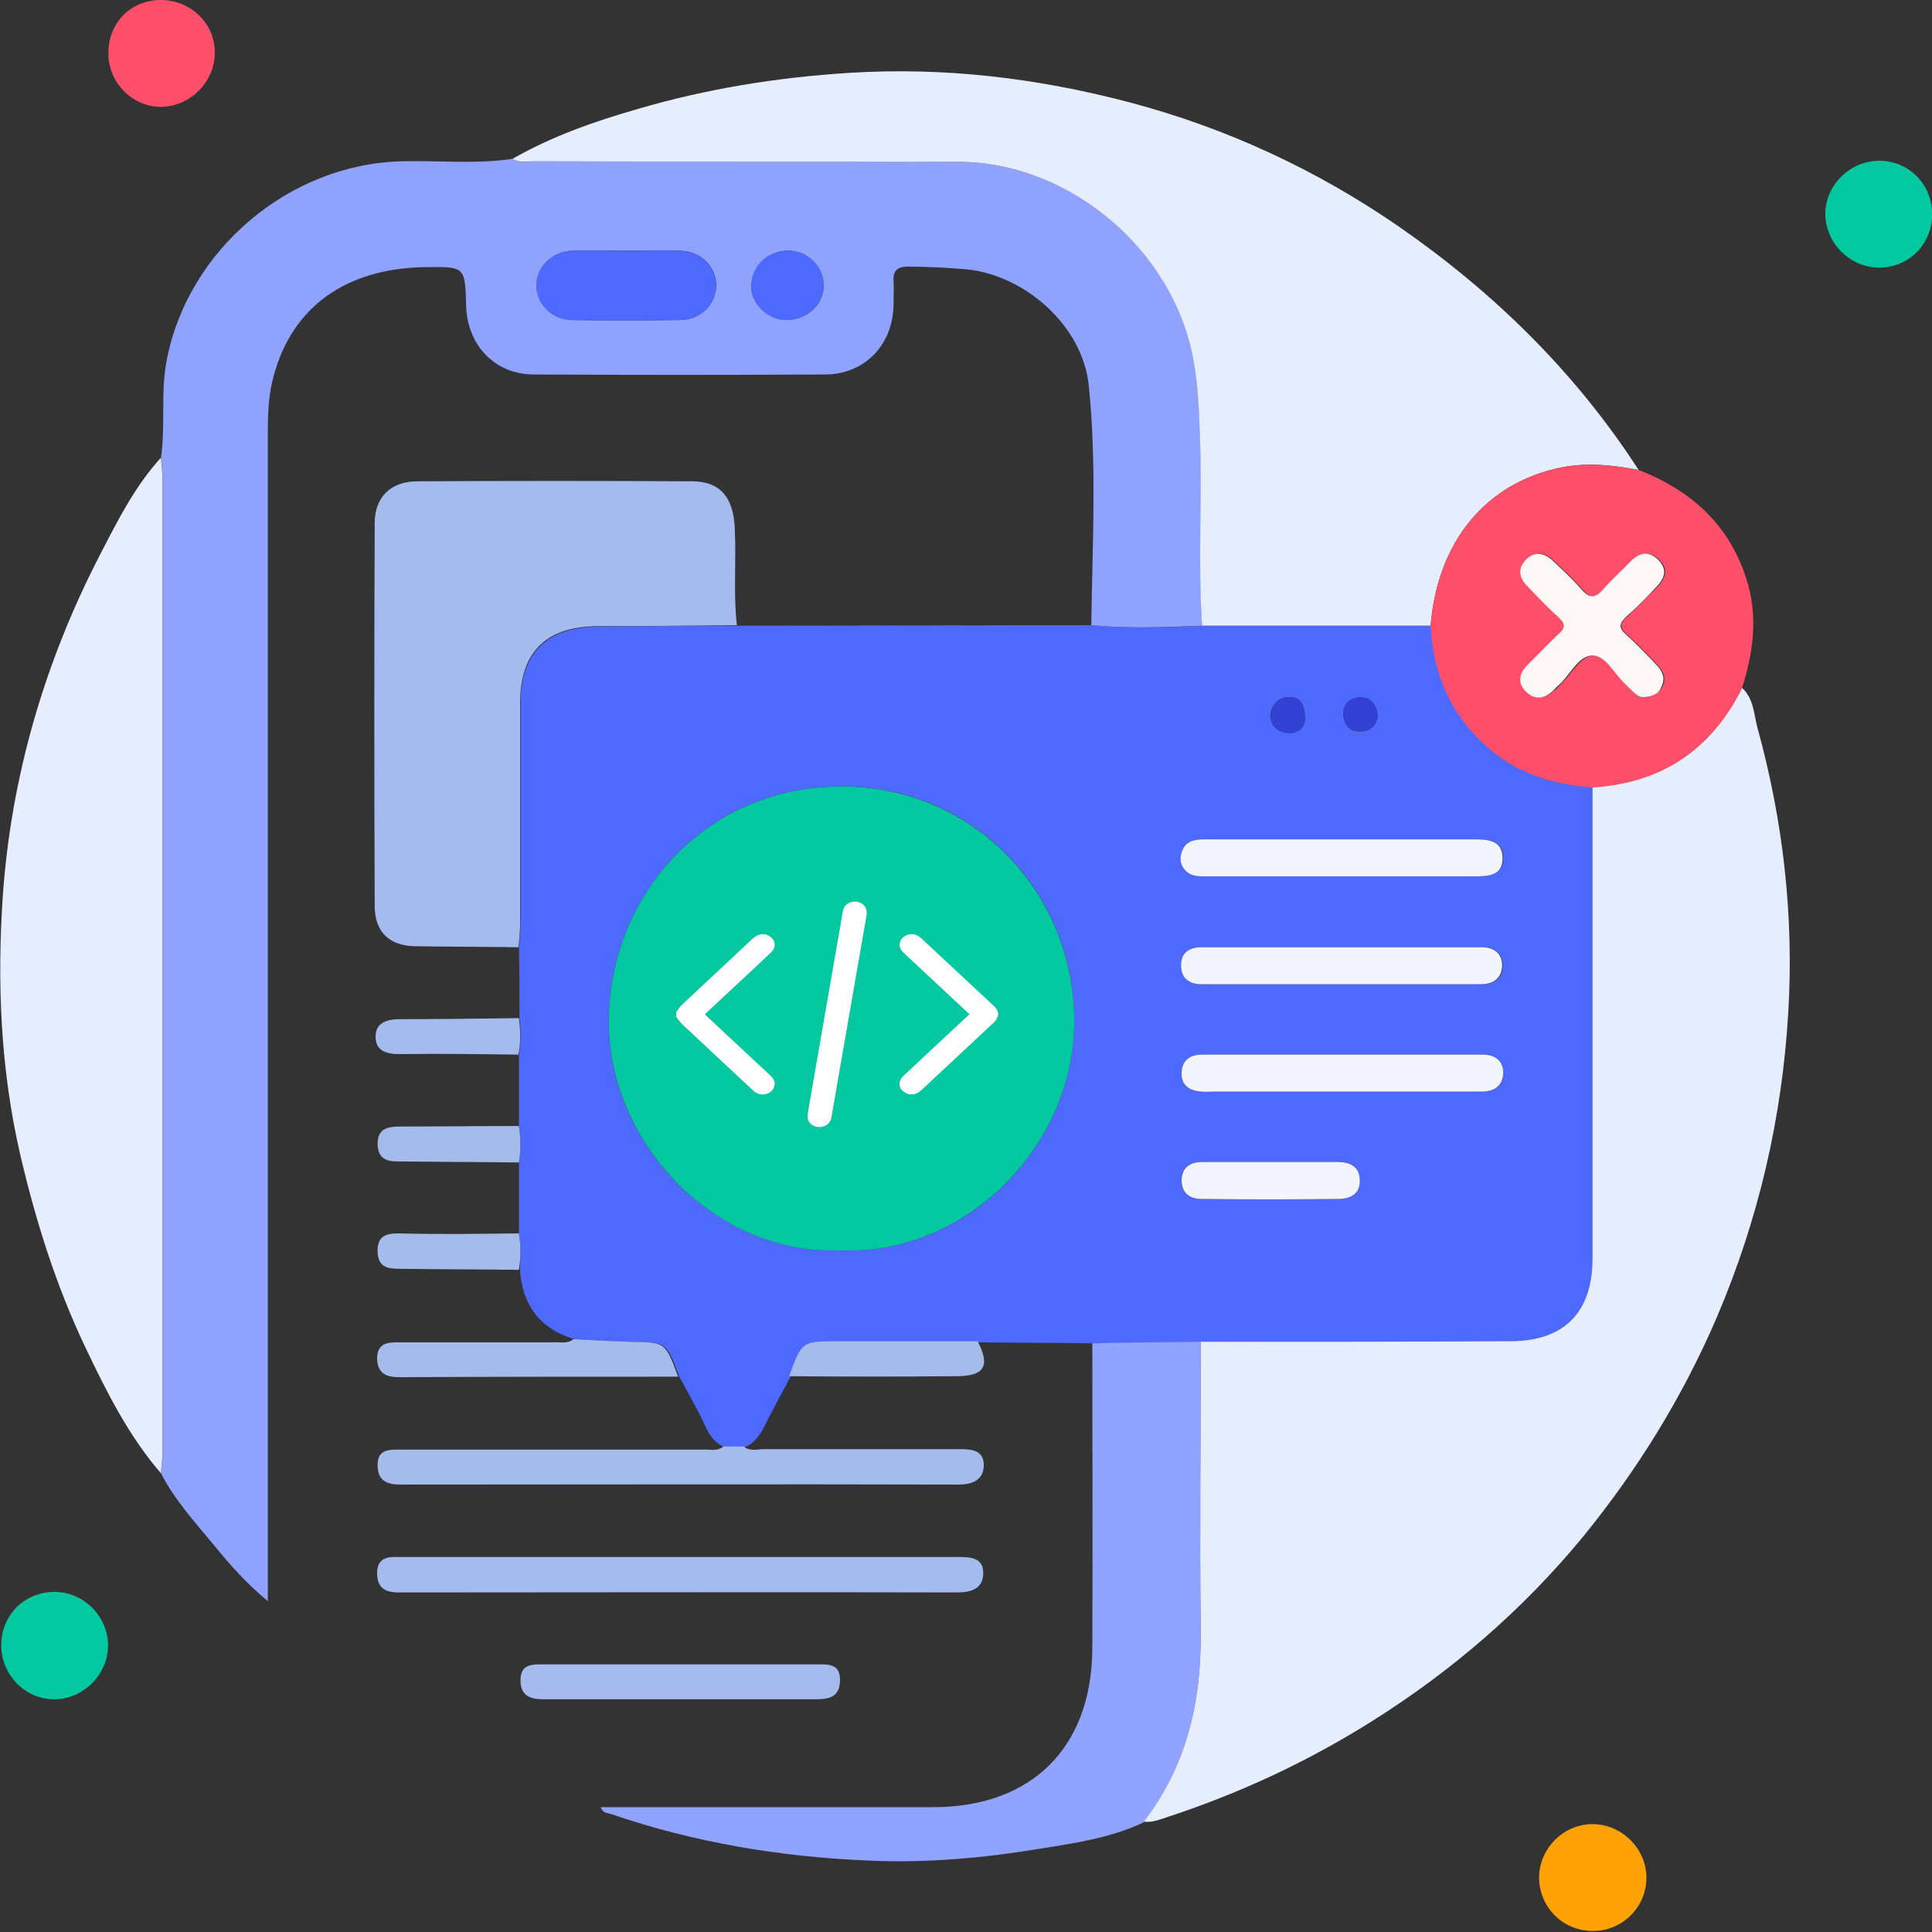 <svg width="60" height="60" viewBox="0 0 60 60" fill="none" xmlns="http://www.w3.org/2000/svg">
<rect x="0" y="0" width="60" height="60" fill="#333333" stroke="none"/>
<g clip-path="url(#clip0_845_61129)">
<path d="M16.117 38.304C16.117 37.57 16.117 36.836 16.117 36.102C16.181 35.719 16.181 35.336 16.117 34.969C16.117 34.236 16.117 33.502 16.117 32.768C16.181 32.385 16.181 32.002 16.133 31.635C16.133 30.901 16.133 30.168 16.117 29.434C16.133 29.194 16.165 28.955 16.165 28.716C16.165 26.434 16.165 24.137 16.165 21.856C16.165 20.276 16.979 19.479 18.542 19.463C19.994 19.447 21.446 19.431 22.897 19.431C26.567 19.431 30.236 19.415 33.905 19.415C35.054 19.527 36.202 19.495 37.351 19.431C39.728 19.431 42.089 19.431 44.466 19.431C44.546 20.979 45.12 22.271 46.317 23.276C47.242 24.057 48.327 24.345 49.491 24.456C49.491 29.338 49.491 34.204 49.491 39.085C49.491 40.776 48.598 41.67 46.923 41.67C43.716 41.67 40.51 41.67 37.319 41.686C36.202 41.702 35.086 41.702 33.969 41.718C32.772 41.702 31.592 41.702 30.395 41.686C28.944 41.686 27.492 41.686 26.04 41.686C24.939 41.686 24.939 41.686 24.541 42.77C24.269 43.281 23.982 43.807 23.727 44.318C23.583 44.589 23.424 44.828 23.137 44.94C22.929 44.94 22.706 44.94 22.498 44.94C22.004 44.733 21.908 44.238 21.685 43.839C21.493 43.488 21.302 43.121 21.095 42.755C20.696 41.67 20.696 41.686 19.611 41.67C19.021 41.67 18.43 41.622 17.84 41.59C16.771 41.271 16.229 40.537 16.149 39.452C16.165 39.069 16.181 38.687 16.117 38.304ZM26.088 38.83C29.997 39.006 33.347 35.608 33.363 31.731C33.379 27.727 30.252 24.408 26.136 24.424C22.036 24.424 19.053 27.615 18.909 31.476C18.765 35.416 22.163 38.974 26.088 38.83ZM41.706 26.067C40.27 26.067 38.834 26.067 37.415 26.067C37.128 26.067 36.84 26.115 36.729 26.434C36.649 26.642 36.665 26.865 36.84 27.041C37.032 27.232 37.271 27.216 37.51 27.216C40.27 27.216 43.046 27.216 45.806 27.216C46.237 27.216 46.684 27.184 46.684 26.658C46.684 26.084 46.221 26.067 45.774 26.067C44.418 26.067 43.062 26.067 41.706 26.067ZM41.658 33.901C43.11 33.901 44.562 33.901 46.014 33.901C46.396 33.901 46.7 33.725 46.684 33.31C46.684 32.927 46.412 32.752 46.045 32.752C43.142 32.752 40.238 32.752 37.335 32.752C36.968 32.752 36.713 32.895 36.697 33.31C36.681 33.725 36.936 33.869 37.303 33.901C37.447 33.916 37.574 33.901 37.718 33.901C39.026 33.901 40.334 33.901 41.658 33.901ZM41.706 30.566C43.142 30.566 44.578 30.566 45.998 30.566C46.38 30.566 46.684 30.391 46.668 29.976C46.668 29.593 46.396 29.418 46.029 29.418C43.126 29.418 40.222 29.418 37.319 29.418C36.952 29.418 36.697 29.577 36.697 29.976C36.697 30.375 36.936 30.534 37.303 30.566C37.447 30.582 37.574 30.566 37.718 30.566C39.042 30.566 40.382 30.566 41.706 30.566ZM39.441 36.086C38.739 36.086 38.053 36.086 37.351 36.086C36.968 36.086 36.681 36.23 36.697 36.676C36.697 37.091 36.984 37.235 37.335 37.235C38.739 37.251 40.159 37.251 41.562 37.235C41.945 37.235 42.248 37.075 42.233 36.645C42.217 36.214 41.929 36.086 41.531 36.086C40.829 36.086 40.143 36.086 39.441 36.086ZM40.526 22.287C40.526 21.904 40.398 21.633 40.031 21.648C39.712 21.648 39.473 21.888 39.457 22.207C39.441 22.558 39.728 22.749 40.015 22.765C40.318 22.781 40.541 22.59 40.526 22.287ZM42.791 22.207C42.743 21.888 42.568 21.648 42.264 21.664C41.945 21.68 41.69 21.84 41.722 22.223C41.754 22.558 41.945 22.717 42.264 22.717C42.584 22.701 42.759 22.51 42.791 22.207Z" fill="#4E6AFE"/>
<path d="M37.337 19.431C36.188 19.479 35.04 19.527 33.891 19.415C33.923 16.927 34.067 14.454 33.812 11.965C33.62 10.114 31.817 8.519 29.967 8.36C29.377 8.312 28.786 8.28 28.18 8.28C27.877 8.28 27.733 8.407 27.749 8.711C27.765 8.966 27.749 9.221 27.749 9.492C27.717 10.721 26.856 11.614 25.643 11.63C22.628 11.646 19.597 11.646 16.582 11.63C15.37 11.63 14.508 10.721 14.476 9.492C14.444 8.28 14.444 8.28 13.216 8.296C10.759 8.328 9.068 9.524 8.494 11.694C8.334 12.268 8.318 12.874 8.318 13.465C8.318 25.27 8.318 37.091 8.318 48.897C8.318 49.136 8.318 49.359 8.318 49.726C7.648 49.168 7.138 48.594 6.659 48.003C6.069 47.285 5.431 46.599 5 45.754C5.016 45.531 5.048 45.323 5.048 45.1C5.048 35.017 5.048 24.951 5.048 14.868C5.048 14.645 5.016 14.438 5 14.214C5.144 13.209 4.984 12.204 5.175 11.199C5.83 7.753 8.988 5.089 12.482 5.009C13.631 4.978 14.779 5.105 15.928 4.93C16.135 5.089 16.391 5.009 16.614 5.009C21.001 5.009 25.388 4.994 29.791 5.025C33.062 5.041 36.125 7.482 36.954 10.657C37.209 11.646 37.241 12.651 37.273 13.656C37.337 15.586 37.209 17.501 37.337 19.431ZM19.517 7.785C18.943 7.785 18.369 7.769 17.794 7.785C17.172 7.801 16.662 8.28 16.662 8.854C16.662 9.444 17.14 9.923 17.779 9.939C18.895 9.955 20.012 9.955 21.113 9.939C21.751 9.939 22.23 9.46 22.245 8.87C22.245 8.28 21.767 7.801 21.129 7.785C20.602 7.769 20.06 7.785 19.517 7.785ZM24.399 9.939C25.053 9.939 25.58 9.476 25.58 8.87C25.58 8.28 25.085 7.785 24.479 7.785C23.841 7.785 23.346 8.264 23.33 8.902C23.33 9.428 23.857 9.923 24.399 9.939Z" fill="#8FA2FE"/>
<path d="M37.287 41.67C40.493 41.67 43.7 41.67 46.891 41.654C48.582 41.654 49.459 40.76 49.459 39.069C49.459 34.188 49.459 29.322 49.459 24.44C51.597 24.313 53.144 23.276 54.101 21.361C54.468 21.696 54.468 22.191 54.58 22.606C55.378 25.493 55.713 28.445 55.537 31.428C55.346 34.714 54.612 37.873 53.32 40.904C52.251 43.393 50.847 45.658 49.156 47.732C47.289 49.997 45.088 51.896 42.599 53.459C40.621 54.703 38.531 55.677 36.314 56.41C36.058 56.49 35.787 56.618 35.5 56.57C36.84 54.847 37.303 52.869 37.287 50.715C37.255 47.716 37.287 44.701 37.287 41.67Z" fill="#E6EEFE"/>
<path d="M37.331 19.431C37.203 17.501 37.331 15.586 37.267 13.656C37.235 12.651 37.203 11.646 36.948 10.657C36.119 7.498 33.056 5.041 29.785 5.025C25.398 5.009 21.011 5.025 16.608 5.009C16.369 5.009 16.129 5.073 15.922 4.93C17.15 4.228 18.474 3.765 19.814 3.382C21.936 2.76 24.106 2.409 26.339 2.265C29.323 2.074 32.21 2.425 35.066 3.175C38.081 3.972 40.873 5.265 43.441 7.035C46.408 9.093 48.929 11.566 50.891 14.597C50.094 14.438 49.28 14.358 48.482 14.517C46.137 14.996 44.638 16.831 44.43 19.431C42.069 19.431 39.692 19.431 37.331 19.431Z" fill="#E6EEFE"/>
<path d="M4.997 14.214C5.013 14.438 5.045 14.645 5.045 14.868C5.045 24.951 5.045 35.017 5.045 45.1C5.045 45.323 5.013 45.531 4.997 45.754C3.992 44.589 3.306 43.217 2.652 41.845C1.742 39.931 1.104 37.905 0.626 35.847C0.019 33.215 -0.092 30.55 0.083 27.886C0.338 24.121 1.391 20.532 3.13 17.182C3.673 16.129 4.199 15.092 4.997 14.214Z" fill="#E5EDFE"/>
<path d="M22.884 19.415C21.432 19.431 19.98 19.447 18.529 19.447C16.949 19.463 16.152 20.26 16.152 21.84C16.152 24.121 16.152 26.418 16.152 28.7C16.152 28.939 16.12 29.178 16.104 29.418C15.035 29.402 13.95 29.402 12.881 29.386C12.1 29.37 11.653 28.955 11.637 28.173C11.621 24.201 11.621 20.213 11.637 16.24C11.637 15.427 12.148 14.948 12.961 14.948C15.801 14.932 18.656 14.932 21.496 14.948C22.373 14.948 22.788 15.459 22.82 16.432C22.868 17.437 22.772 18.426 22.884 19.415Z" fill="#A5BBED"/>
<path d="M37.29 41.67C37.29 44.701 37.258 47.716 37.29 50.747C37.306 52.901 36.843 54.879 35.503 56.602C34.482 57.081 33.381 57.24 32.28 57.416C30.541 57.703 28.771 57.862 27 57.783C24.256 57.671 21.56 57.224 18.959 56.331C18.864 56.299 18.72 56.315 18.656 56.123C20.331 56.123 22.006 56.123 23.666 56.123C25.436 56.123 27.207 56.123 28.978 56.123C32.041 56.123 33.907 54.273 33.923 51.194C33.939 48.035 33.923 44.877 33.923 41.718C35.056 41.686 36.173 41.686 37.29 41.67Z" fill="#90A3FE"/>
<path d="M44.43 19.431C44.637 16.831 46.137 14.996 48.482 14.518C49.279 14.358 50.093 14.438 50.891 14.597C52.582 15.252 53.778 16.368 54.289 18.155C54.592 19.256 54.432 20.325 54.097 21.378C53.14 23.292 51.593 24.329 49.455 24.456C48.29 24.361 47.19 24.058 46.28 23.276C45.084 22.271 44.51 20.979 44.43 19.431ZM51.034 21.649C51.369 21.633 51.529 21.521 51.625 21.33C51.752 21.074 51.672 20.867 51.497 20.676C51.178 20.34 50.859 20.006 50.524 19.702C50.285 19.495 50.3 19.335 50.54 19.144C50.843 18.873 51.13 18.554 51.433 18.267C51.704 17.995 51.848 17.692 51.529 17.389C51.226 17.086 50.923 17.182 50.651 17.453C50.38 17.74 50.077 17.995 49.822 18.299C49.583 18.57 49.407 18.602 49.152 18.314C48.865 17.98 48.546 17.692 48.227 17.389C47.971 17.15 47.684 17.118 47.429 17.373C47.158 17.645 47.19 17.932 47.461 18.203C47.78 18.522 48.099 18.857 48.434 19.176C48.641 19.367 48.657 19.495 48.434 19.686C48.099 19.99 47.78 20.325 47.461 20.66C47.206 20.931 47.142 21.218 47.429 21.489C47.716 21.76 48.003 21.681 48.274 21.441C48.338 21.393 48.386 21.33 48.45 21.266C48.801 20.963 49.072 20.357 49.487 20.357C49.918 20.357 50.173 20.947 50.524 21.266C50.699 21.441 50.843 21.665 51.034 21.649Z" fill="#FE4E6A"/>
<path d="M22.464 44.924C22.671 44.924 22.894 44.924 23.102 44.924C23.293 45.084 23.517 45.004 23.74 45.004C25.75 45.004 27.76 45.004 29.77 45.004C30.153 45.004 30.552 45.02 30.552 45.499C30.552 45.961 30.201 46.105 29.77 46.105C23.995 46.089 18.236 46.105 12.461 46.105C12.062 46.105 11.743 46.025 11.727 45.531C11.711 44.988 12.094 45.02 12.461 45.02C15.588 45.02 18.699 45.02 21.825 45.02C22.049 45.004 22.272 45.084 22.464 44.924Z" fill="#A5BBEC"/>
<path d="M21.139 48.354C23.995 48.354 26.866 48.354 29.722 48.354C30.121 48.354 30.552 48.354 30.536 48.88C30.52 49.343 30.153 49.455 29.722 49.455C23.979 49.439 18.236 49.455 12.477 49.455C12.381 49.455 12.269 49.455 12.174 49.439C11.839 49.391 11.711 49.184 11.711 48.849C11.711 48.498 11.902 48.354 12.237 48.354C13.195 48.354 14.152 48.354 15.093 48.354C17.119 48.354 19.129 48.354 21.139 48.354Z" fill="#A5BBED"/>
<path d="M21.126 52.773C19.722 52.773 18.302 52.773 16.898 52.773C16.5 52.773 16.18 52.693 16.165 52.215C16.149 51.672 16.515 51.688 16.898 51.688C19.722 51.688 22.53 51.688 25.354 51.688C25.721 51.688 26.103 51.656 26.087 52.199C26.072 52.725 25.721 52.773 25.306 52.773C23.902 52.773 22.514 52.773 21.126 52.773Z" fill="#A5BBED"/>
<path d="M17.805 41.59C18.395 41.622 18.986 41.654 19.576 41.67C20.661 41.686 20.661 41.67 21.059 42.754C18.188 42.754 15.316 42.754 12.429 42.77C12.014 42.77 11.727 42.675 11.711 42.196C11.711 41.702 12.046 41.686 12.397 41.686C13.976 41.686 15.572 41.686 17.151 41.686C17.39 41.67 17.614 41.749 17.805 41.59Z" fill="#A5BBEC"/>
<path d="M51.131 58.341C51.115 59.25 50.365 59.984 49.44 59.968C48.515 59.952 47.797 59.218 47.797 58.293C47.813 57.383 48.579 56.634 49.488 56.65C50.381 56.666 51.147 57.431 51.131 58.341Z" fill="#FEA205"/>
<path d="M1.698 49.439C2.608 49.439 3.357 50.205 3.357 51.114C3.341 52.023 2.576 52.773 1.682 52.773C0.773 52.773 0.039 52.007 0.039 51.098C0.039 50.157 0.757 49.439 1.698 49.439Z" fill="#04C9A0"/>
<path d="M60.006 6.668C59.99 7.609 59.256 8.327 58.331 8.311C57.438 8.295 56.704 7.546 56.688 6.668C56.672 5.759 57.453 4.993 58.363 4.993C59.288 4.993 60.006 5.727 60.006 6.668Z" fill="#04C9A0"/>
<path d="M3.367 1.675C3.352 0.718 4.053 0 4.995 0C5.92 0 6.686 0.734 6.67 1.643C6.67 2.521 5.936 3.286 5.043 3.318C4.149 3.35 3.367 2.584 3.367 1.675Z" fill="#FE4E6A"/>
<path d="M24.508 42.739C24.907 41.654 24.907 41.654 26.007 41.654C27.459 41.654 28.911 41.654 30.363 41.654C30.762 42.435 30.57 42.739 29.693 42.739C27.954 42.755 26.231 42.755 24.508 42.739Z" fill="#A5BBEC"/>
<path d="M16.115 31.619C16.163 32.002 16.179 32.385 16.099 32.752C14.871 32.736 13.642 32.72 12.414 32.736C11.999 32.736 11.664 32.64 11.664 32.194C11.664 31.747 12.031 31.651 12.43 31.651C13.658 31.651 14.887 31.635 16.115 31.619Z" fill="#A5BBED"/>
<path d="M16.114 38.304C16.178 38.687 16.178 39.069 16.114 39.436C14.886 39.42 13.658 39.42 12.429 39.404C12.062 39.404 11.743 39.373 11.727 38.878C11.711 38.415 11.951 38.304 12.365 38.304C13.61 38.336 14.854 38.32 16.114 38.304Z" fill="#A5BBEC"/>
<path d="M16.114 34.969C16.178 35.352 16.178 35.735 16.114 36.102C14.902 36.086 13.705 36.086 12.493 36.07C12.126 36.07 11.759 36.086 11.727 35.559C11.711 35.001 12.094 34.985 12.493 34.985C13.705 34.985 14.902 34.969 16.114 34.969Z" fill="#A5BBEC"/>
<path d="M26.09 38.83C22.181 38.99 18.767 35.416 18.911 31.476C19.054 27.615 22.037 24.424 26.137 24.424C30.253 24.424 33.364 27.727 33.364 31.731C33.348 35.608 29.982 39.005 26.09 38.83ZM23.362 34.985C23.633 34.969 23.824 34.762 24.032 34.571C25.691 32.911 27.35 31.252 29.009 29.593C29.169 29.434 29.312 29.274 29.408 29.083C29.52 28.859 29.456 28.604 29.248 28.445C29.041 28.285 28.802 28.285 28.594 28.429C28.498 28.492 28.419 28.588 28.339 28.668C26.632 30.375 24.909 32.098 23.202 33.805C23.074 33.932 22.947 34.06 22.867 34.22C22.692 34.555 22.963 34.969 23.362 34.985ZM23.314 31.077C24.287 31.077 24.989 30.407 25.005 29.465C25.021 28.524 24.239 27.727 23.314 27.743C22.436 27.759 21.655 28.572 21.671 29.45C21.671 30.311 22.452 31.061 23.314 31.077ZM27.254 33.885C27.254 34.794 28.02 35.576 28.897 35.56C29.775 35.544 30.572 34.746 30.572 33.869C30.572 32.991 29.791 32.241 28.881 32.241C27.94 32.241 27.254 32.927 27.254 33.885Z" fill="#04C9A0"/>
<path d="M41.703 26.067C43.059 26.067 44.416 26.067 45.755 26.067C46.202 26.067 46.665 26.083 46.665 26.658C46.665 27.2 46.218 27.216 45.787 27.216C43.028 27.216 40.252 27.216 37.492 27.216C37.252 27.216 37.013 27.232 36.822 27.041C36.646 26.865 36.63 26.642 36.71 26.434C36.822 26.115 37.109 26.067 37.396 26.067C38.848 26.067 40.284 26.067 41.703 26.067Z" fill="#F2F4FE"/>
<path d="M41.657 33.901C40.349 33.901 39.025 33.901 37.717 33.901C37.573 33.901 37.43 33.916 37.302 33.901C36.951 33.869 36.68 33.725 36.696 33.31C36.712 32.911 36.967 32.752 37.334 32.752C40.238 32.752 43.141 32.752 46.045 32.752C46.411 32.752 46.683 32.927 46.683 33.31C46.683 33.725 46.395 33.901 46.013 33.901C44.561 33.901 43.109 33.901 41.657 33.901Z" fill="#F2F4FE"/>
<path d="M41.705 30.566C40.365 30.566 39.041 30.566 37.701 30.566C37.557 30.566 37.429 30.566 37.286 30.566C36.919 30.55 36.68 30.375 36.68 29.976C36.68 29.577 36.951 29.418 37.302 29.418C40.205 29.418 43.109 29.418 46.012 29.418C46.379 29.418 46.65 29.593 46.65 29.976C46.65 30.391 46.363 30.566 45.98 30.566C44.577 30.566 43.141 30.566 41.705 30.566Z" fill="#F2F4FE"/>
<path d="M39.439 36.086C40.141 36.086 40.827 36.086 41.529 36.086C41.912 36.086 42.215 36.214 42.231 36.644C42.247 37.075 41.944 37.235 41.561 37.235C40.157 37.251 38.737 37.251 37.333 37.235C36.983 37.235 36.711 37.091 36.695 36.676C36.695 36.245 36.967 36.086 37.349 36.086C38.051 36.086 38.753 36.086 39.439 36.086Z" fill="#F2F4FE"/>
<path d="M40.524 22.287C40.54 22.59 40.317 22.781 40.029 22.765C39.726 22.749 39.439 22.558 39.471 22.207C39.487 21.888 39.711 21.648 40.045 21.648C40.397 21.648 40.524 21.904 40.524 22.287Z" fill="#3341D5"/>
<path d="M42.79 22.207C42.758 22.51 42.599 22.701 42.264 22.701C41.945 22.701 41.737 22.542 41.721 22.207C41.69 21.824 41.945 21.664 42.264 21.648C42.567 21.648 42.727 21.888 42.79 22.207Z" fill="#3341D5"/>
<path d="M19.512 7.785C20.054 7.785 20.581 7.769 21.123 7.785C21.761 7.801 22.24 8.279 22.24 8.87C22.24 9.46 21.761 9.939 21.107 9.939C19.991 9.955 18.874 9.955 17.773 9.939C17.135 9.939 16.656 9.444 16.656 8.854C16.656 8.279 17.167 7.785 17.789 7.785C18.363 7.769 18.938 7.785 19.512 7.785Z" fill="#4E6AFE"/>
<path d="M24.397 9.939C23.839 9.939 23.328 9.428 23.328 8.902C23.328 8.264 23.839 7.785 24.477 7.785C25.083 7.785 25.593 8.28 25.578 8.87C25.578 9.476 25.067 9.939 24.397 9.939Z" fill="#4E6AFE"/>
<path d="M51.037 21.648C50.846 21.664 50.686 21.441 50.495 21.266C50.144 20.947 49.873 20.356 49.458 20.356C49.027 20.356 48.772 20.947 48.421 21.266C48.357 21.314 48.309 21.377 48.245 21.441C47.974 21.696 47.687 21.76 47.4 21.489C47.113 21.218 47.177 20.915 47.432 20.659C47.751 20.34 48.07 20.005 48.405 19.686C48.628 19.495 48.612 19.367 48.405 19.176C48.07 18.873 47.751 18.538 47.432 18.203C47.161 17.931 47.129 17.644 47.4 17.373C47.655 17.118 47.942 17.166 48.198 17.389C48.517 17.692 48.836 17.979 49.123 18.314C49.378 18.601 49.554 18.57 49.793 18.298C50.048 17.995 50.351 17.74 50.623 17.453C50.894 17.166 51.197 17.086 51.5 17.389C51.819 17.708 51.675 17.995 51.404 18.266C51.117 18.57 50.83 18.873 50.511 19.144C50.288 19.351 50.256 19.495 50.495 19.702C50.83 20.005 51.149 20.34 51.468 20.675C51.644 20.867 51.723 21.074 51.596 21.329C51.532 21.521 51.372 21.633 51.037 21.648Z" fill="#FEF7F8"/>
<path d="M22.836 29.466C22.836 29.099 22.98 28.907 23.331 28.907C23.697 28.907 23.889 29.115 23.905 29.434C23.905 29.769 23.681 29.976 23.331 29.96C22.995 29.96 22.852 29.737 22.836 29.466Z" fill="#90A3FE"/>
<path d="M28.91 33.326C29.229 33.358 29.42 33.534 29.42 33.869C29.42 34.22 29.229 34.411 28.862 34.411C28.543 34.395 28.352 34.204 28.352 33.885C28.352 33.518 28.559 33.342 28.91 33.326Z" fill="#90A3FE"/>
<circle cx="26" cy="32" r="6" fill="#04C9A0"/>
<g clip-path="url(#clip1_845_61129)">
<path d="M20.998 31.431C21.06 31.351 21.113 31.265 21.187 31.196C21.916 30.513 22.647 29.832 23.376 29.149C23.54 28.996 23.741 28.97 23.907 29.078C24.066 29.183 24.108 29.377 23.998 29.521C23.971 29.556 23.936 29.588 23.902 29.621C23.249 30.231 22.598 30.838 21.945 31.448C21.928 31.465 21.911 31.483 21.891 31.502C21.913 31.524 21.933 31.543 21.953 31.562C22.608 32.175 23.261 32.785 23.917 33.394C24.015 33.487 24.081 33.586 24.051 33.718C23.995 33.972 23.66 34.075 23.437 33.907C23.413 33.888 23.391 33.868 23.369 33.847C22.64 33.168 21.911 32.489 21.184 31.806C21.111 31.737 21.06 31.649 20.996 31.571C20.998 31.521 20.998 31.476 20.998 31.431Z" fill="white"/>
<path d="M26.919 28.381C26.88 28.606 26.836 28.866 26.79 29.127C26.663 29.858 26.535 30.588 26.408 31.319C26.274 32.093 26.139 32.864 26.005 33.638C25.943 33.991 25.882 34.347 25.821 34.7C25.792 34.875 25.66 34.987 25.476 35C25.3 35.013 25.136 34.916 25.092 34.765C25.075 34.709 25.075 34.644 25.085 34.586C25.202 33.899 25.322 33.209 25.442 32.522C25.569 31.791 25.696 31.06 25.823 30.33C25.941 29.651 26.058 28.97 26.178 28.291C26.21 28.101 26.381 27.985 26.589 28.002C26.787 28.019 26.927 28.164 26.919 28.381Z" fill="white"/>
<path d="M30.107 31.498C29.665 31.084 29.229 30.679 28.794 30.272C28.554 30.047 28.312 29.821 28.07 29.597C27.969 29.504 27.916 29.401 27.947 29.27C28.009 29.035 28.324 28.933 28.539 29.082C28.593 29.119 28.637 29.166 28.686 29.209C29.41 29.884 30.134 30.56 30.858 31.235C30.971 31.341 31.035 31.457 30.976 31.601C30.954 31.653 30.917 31.705 30.873 31.746C30.117 32.455 29.359 33.162 28.601 33.867C28.439 34.017 28.209 34.028 28.053 33.897C27.891 33.761 27.894 33.565 28.062 33.407C28.715 32.795 29.371 32.185 30.027 31.573C30.054 31.552 30.078 31.528 30.107 31.498Z" fill="white"/>
</g>
</g>
<defs>
<clipPath id="clip0_845_61129">
<rect width="60" height="59.968" fill="white"/>
</clipPath>
<clipPath id="clip1_845_61129">
<rect width="10" height="7" fill="white" transform="translate(21 28)"/>
</clipPath>
</defs>
</svg>
